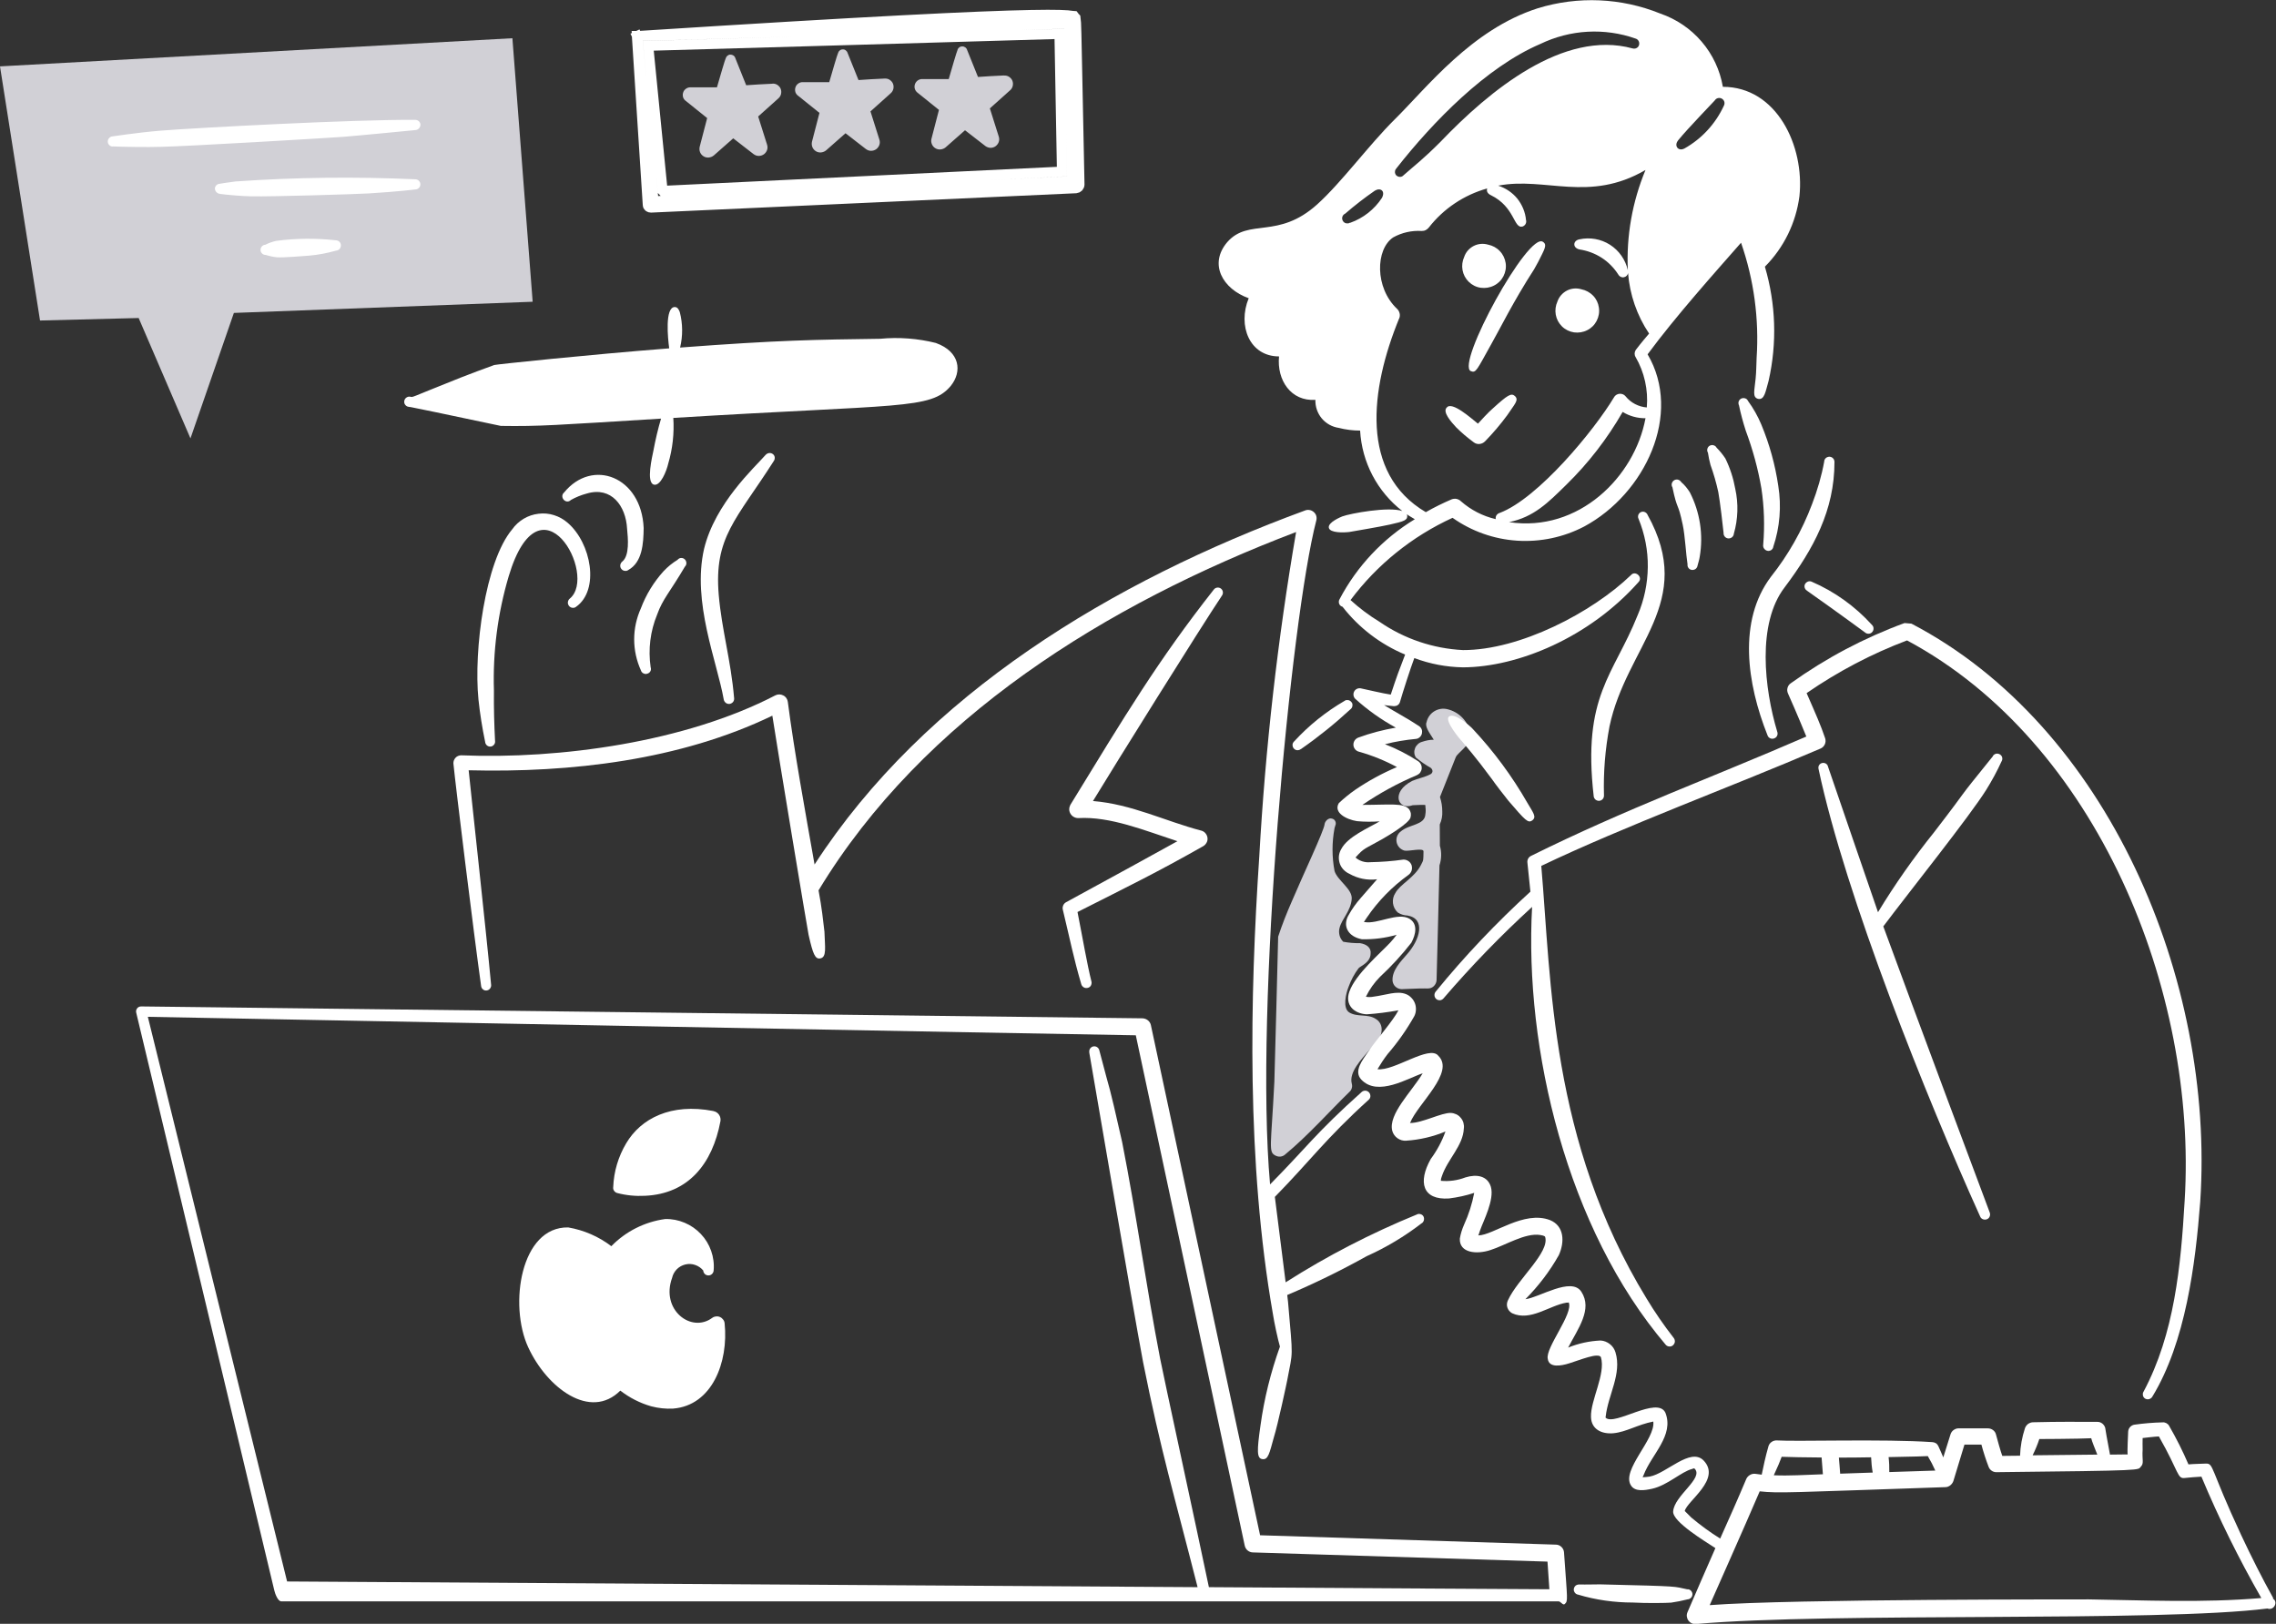 <?xml version="1.0" encoding="UTF-8"?> <svg xmlns="http://www.w3.org/2000/svg" id="Layer_2" data-name="Layer 2" viewBox="0 0 228 162.68"><rect x="0" y="0" width="228" height="162.68" fill="#333333" stroke="none"/><defs><style> .cls-1 { fill: #fff; } .cls-2 { fill: #d1d0d6; } .cls-3 { fill: none; stroke: #fff; } </style></defs><g id="Layer_1-2" data-name="Layer 1"><path class="cls-2" d="M137.77,102.05c-.8-.49-1.81-.13-2.61-.62-.68-.43-.34-1.89-.06-2.58,.24-.66,.57-1.28,.99-1.84,.16-.21,1.17-.56,1.21-1.43,.09-.64-.41-.99-1.06-1.09-.56,.01-1.13-.04-1.68-.14-.18-.18-.31-.4-.37-.64s-.07-.5,0-.74c.21-.89,1.14-1.71,1.22-2.92,.07-.99-1.42-1.83-1.72-2.78-.27-1.42-.27-2.88,0-4.31l.09-.3c.03-.06,.04-.13,.03-.2,0-.07-.02-.13-.05-.19-.03-.06-.07-.11-.12-.16-.05-.04-.11-.07-.18-.09-.4-.15-.75,.3-.77,.56-.05,.63-2.21,5.19-3.28,7.72-.51,1.16-.98,2.35-1.37,3.54,0,.03-.35,13.97-.38,14.52-.33,6.64-.64,7.06,.15,7.43,.15,.07,.31,.1,.48,.08,.16-.02,.32-.09,.44-.2,2.28-1.88,4.4-4.28,6.43-6.26,.12-.1,.21-.23,.25-.38,.05-.15,.05-.3,.01-.45-.32-1.16,.98-2.46,1.74-3.37,.4-.45,1.17-1.01,1.24-1.93,.03-.24-.01-.49-.12-.71-.11-.22-.29-.4-.5-.51Z"></path><path class="cls-2" d="M143.34,76.95c.05,.03,.09,.08,.12,.14,.03,.06,.04,.12,.04,.18,0,.06-.02,.12-.06,.17-.03,.05-.08,.1-.13,.12-.54,.3-1.34,.45-1.83,.67-2.19,1.1-1.46,3,.04,2.44,1.46-.06,1.27-.07,1.27,.15,.04,.25,.04,.5,0,.75-.06,1.13-1.65,.99-2.49,1.75-.16,.12-.28,.29-.35,.48-.07,.19-.08,.4-.04,.59,.04,.2,.14,.38,.28,.53,.14,.14,.32,.25,.51,.3,.42,.09,1.9-.31,1.9,.07-.02,.93,.02,.84-.25,1.36-.66,1.3-2.1,1.93-2.57,2.82-.2,.3-.28,.66-.24,1.01,.04,.35,.21,.68,.47,.93,.29,.19,.63,.3,.98,.31,1.86,.32,1.26,2.41-.02,3.86-.64,.74-1.55,1.64-1.47,2.7,.03,.22,.13,.43,.3,.58,.17,.15,.38,.23,.6,.24,.16,0,1.44-.06,1.83-.07,.74-.03,1.04,.1,1.39-.22,.17-.16,.28-.38,.29-.62,.07-3.06,.21-7.65,.29-11.49,.21-.64,.23-1.33,.04-1.97,0-.78-.01-1.49-.01-2.13,.19-.42,.28-.88,.25-1.33,0-.48-.08-.96-.23-1.42,2.13-5.39,1.48-3.74,1.7-4.18,.57-.65,1.53-1.23,1.33-2.36-.14-.55-.43-1.05-.83-1.45-.4-.4-.91-.68-1.46-.81-.45-.11-.92-.03-1.31,.21-.39,.24-.67,.63-.77,1.08-.21,.46,.31,1.1,.72,1.77-.4,0-.79,.08-1.17,.21-.16,.04-.3,.12-.42,.23-.12,.11-.22,.24-.28,.39-.06,.15-.09,.31-.08,.48,.01,.16,.06,.32,.14,.46,.48,.4,.99,.76,1.53,1.06Z"></path><path class="cls-2" d="M53.36,30.23l-2.03-26.4L0,6.65l4.01,25.46,9.88-.25,5.19,12.06,4.35-12.57,29.93-1.12Z"></path><path class="cls-1" d="M181.03,59.19c.83,.58,3.29,2.33,5.81,4.18,.1,.09,.24,.13,.37,.12,.14-.01,.26-.07,.35-.18,.09-.1,.13-.24,.12-.37,0-.13-.07-.26-.17-.35-1.68-1.85-3.74-3.33-6.04-4.32-.12-.05-.25-.05-.37,0-.12,.05-.22,.14-.28,.25s-.07,.25-.03,.37c.04,.12,.12,.23,.24,.29Z"></path><path class="cls-2" d="M77.36,8.39c-.58,.02-2.14,.11-2.61,.15l-1.09-2.72c-.03-.11-.1-.2-.19-.26-.09-.06-.2-.09-.31-.09-.11,0-.22,.05-.3,.12-.08,.07-.14,.17-.17,.28-.03,0-.6,1.93-.87,2.88h-2.69c-.16,0-.31,.06-.44,.16-.13,.1-.22,.23-.26,.38-.05,.15-.04,.31,0,.46,.05,.15,.15,.28,.28,.37l2.13,1.71-.75,2.88c-.04,.18-.03,.37,.04,.54,.07,.17,.19,.31,.35,.41,.16,.1,.34,.14,.53,.12,.18-.02,.36-.09,.5-.21l1.94-1.71,2.04,1.58c.15,.11,.32,.18,.51,.18,.18,0,.36-.05,.52-.16,.15-.11,.26-.26,.32-.43,.06-.17,.06-.36,0-.54l-.89-2.82,2.02-1.81c.13-.11,.23-.27,.27-.44,.04-.17,.03-.35-.03-.51-.06-.16-.18-.3-.33-.4-.15-.1-.32-.14-.49-.13Z"></path><path class="cls-2" d="M88.61,7.87c-.58,.02-2.15,.11-2.61,.15l-1.09-2.71c-.03-.11-.1-.2-.19-.27-.09-.07-.2-.1-.31-.09-.11,0-.22,.04-.3,.12-.09,.07-.14,.17-.17,.28-.03,0-.6,1.93-.87,2.88h-2.69c-.16,0-.31,.06-.44,.16-.13,.1-.22,.23-.26,.38-.05,.15-.04,.31,0,.46,.05,.15,.15,.28,.28,.37l2.13,1.71-.75,2.89c-.04,.18-.03,.37,.04,.54,.07,.17,.19,.31,.35,.41,.16,.1,.34,.14,.53,.12,.18-.02,.36-.09,.5-.21l1.94-1.71,2.04,1.58c.15,.11,.32,.18,.51,.18,.18,0,.36-.05,.52-.16,.15-.11,.26-.26,.32-.43,.06-.17,.06-.36,0-.54l-.89-2.82,2.02-1.81c.13-.11,.23-.27,.27-.44,.04-.17,.03-.35-.03-.51-.06-.16-.18-.3-.33-.4s-.32-.14-.5-.13Z"></path><path class="cls-2" d="M100.58,7.56c-.58,.02-2.14,.11-2.61,.15l-1.09-2.71c-.03-.11-.1-.2-.19-.26-.09-.06-.2-.1-.31-.09-.11,0-.22,.04-.3,.11-.09,.07-.15,.17-.17,.28-.03,0-.6,1.93-.87,2.88h-2.68c-.16,0-.31,.06-.44,.15-.13,.1-.22,.23-.27,.38-.05,.15-.05,.32,0,.47,.05,.15,.15,.28,.28,.38l2.13,1.71-.75,2.89c-.05,.18-.03,.37,.04,.54,.07,.17,.19,.32,.35,.41,.16,.1,.34,.14,.53,.12,.18-.02,.36-.09,.5-.21l1.94-1.71,2.04,1.58c.15,.11,.32,.17,.51,.18,.18,0,.36-.05,.51-.16,.15-.11,.26-.26,.32-.43,.06-.17,.06-.36,0-.54l-.89-2.82,2.02-1.81c.14-.11,.23-.27,.27-.44,.04-.17,.03-.35-.03-.51-.06-.16-.18-.3-.33-.4-.15-.1-.32-.14-.5-.13Z"></path><path class="cls-1" d="M148.05,42.45c.24-.27,1.08-1.18,1.46-1.5,1.54-1.4,1.88-1.6,2.25-1.27,.43,.41-.04,.81-.78,1.93-.68,.92-1.42,1.79-2.22,2.61-.15,.15-.34,.24-.55,.26s-.42-.04-.58-.17c-.63-.46-1.22-.96-1.77-1.51-.48-.52-1.39-1.54-.93-1.97,.52-.66,2.45,1.08,3.13,1.62Z"></path><path class="cls-1" d="M147.34,37.18c.53,.21,.58-.07,2.14-2.87,.67-1.16,2.11-4.1,4.2-7.33,.15-.26,.28-.52,.43-.78,.58-1.17,.92-1.67,.47-1.96-1.44-1.14-8.77,12.27-7.24,12.94Z"></path><path class="cls-1" d="M158.41,28.98c.45,.09,.86,.31,1.18,.64,.32,.33,.52,.75,.58,1.2,.07,.45-.01,.91-.22,1.32-.21,.41-.54,.74-.95,.94-.41,.21-.87,.28-1.32,.22-.45-.07-.87-.27-1.2-.59-.33-.32-.55-.73-.63-1.18-.08-.45-.02-.91,.17-1.33,.16-.47,.51-.86,.95-1.09,.45-.23,.96-.27,1.44-.13Z"></path><path class="cls-1" d="M149.07,24.51c.45,.09,.86,.31,1.17,.64,.32,.33,.52,.75,.59,1.2,.07,.45-.01,.91-.22,1.32-.21,.41-.54,.74-.95,.94-.41,.21-.87,.28-1.32,.22s-.87-.27-1.2-.59c-.33-.32-.55-.73-.63-1.18-.08-.45-.02-.91,.17-1.33,.16-.47,.5-.86,.95-1.09,.45-.23,.96-.27,1.44-.13Z"></path><path class="cls-1" d="M164.14,51.97c.63,1.54,.95,3.18,.93,4.84-.02,1.66-.36,3.3-1.02,4.83-2.41,6.03-5.55,8.05-4.4,18.13,.01,.13,.08,.25,.18,.34,.1,.08,.23,.13,.37,.12,.13-.01,.26-.07,.35-.17,.09-.1,.13-.23,.13-.36-.07-2.32,.12-4.63,.55-6.91,1.7-8.12,8.72-12.4,3.81-21.22-.02-.06-.06-.12-.11-.16-.05-.05-.1-.08-.16-.11-.06-.02-.13-.04-.19-.04-.07,0-.13,.02-.19,.04-.06,.03-.12,.06-.16,.11-.05,.05-.08,.11-.11,.17-.02,.06-.03,.13-.03,.2,0,.07,.02,.13,.05,.19Z"></path><path class="cls-1" d="M167.53,48.79c.52,2.49,.54,1.4,1.04,3.79,.23,1.07,.33,3.03,.48,3.95-.01,.07,0,.13,.01,.2,.02,.06,.05,.13,.09,.18,.04,.05,.09,.1,.15,.13,.06,.03,.12,.05,.19,.06,.07,0,.14,0,.2-.02,.07-.02,.13-.05,.18-.09,.05-.04,.1-.1,.13-.16,.03-.06,.05-.13,.06-.19,.07-.29,.17-.56,.21-.85,.38-2.21,.03-4.48-.99-6.47-.24-.38-.52-.73-.86-1.02-.07-.12-.18-.2-.31-.24-.13-.04-.27-.02-.39,.05-.12,.07-.2,.18-.24,.31-.04,.13-.02,.27,.05,.39Z"></path><path class="cls-1" d="M171.09,45.33c.06,.42,.15,.84,.26,1.25,.32,.89,.58,1.79,.78,2.71,.16,.83,.49,3.64,.53,4.09-.01,.14,.03,.27,.12,.38,.09,.11,.22,.17,.35,.18,.14,.01,.27-.03,.38-.12,.11-.09,.17-.22,.18-.35,.42-1.46,.47-3.01,.14-4.5-.19-1.06-.52-2.08-.99-3.04-.26-.39-.55-.75-.88-1.08-.06-.12-.17-.2-.3-.24-.13-.04-.26-.02-.38,.04-.12,.06-.2,.17-.24,.3-.04,.13-.02,.27,.04,.38Z"></path><path class="cls-1" d="M174.2,40.59c.18,.86,.41,1.71,.68,2.55,.7,1.88,1.23,3.81,1.57,5.79,.28,1.87,.34,3.77,.18,5.65-.02,.13,.01,.27,.09,.38,.08,.11,.19,.19,.33,.22,.06,.02,.13,.02,.2,0,.07-.01,.13-.04,.18-.07,.06-.04,.1-.09,.14-.14,.04-.06,.06-.12,.07-.19,.66-1.96,.83-4.06,.5-6.11-.31-2.11-.88-4.17-1.7-6.14-.35-.84-.8-1.63-1.33-2.36-.03-.06-.07-.12-.11-.16-.05-.05-.11-.08-.17-.1-.06-.02-.13-.03-.19-.03-.07,0-.13,.02-.19,.04-.06,.03-.12,.07-.16,.11-.05,.05-.08,.11-.11,.17-.02,.06-.03,.13-.03,.19,0,.07,.02,.13,.04,.19Z"></path><path class="cls-1" d="M182.75,46.2c-.27,1.48-.69,2.92-1.23,4.32-.99,2.63-2.38,5.08-4.12,7.27-3.32,4.42-2.4,10.7-.34,15.87,.02,.07,.06,.13,.1,.18,.04,.05,.1,.09,.16,.12s.13,.05,.2,.05c.07,0,.14,0,.2-.03,.07-.02,.12-.06,.18-.1,.05-.05,.09-.1,.12-.16,.03-.06,.05-.13,.05-.2,0-.07,0-.14-.03-.2-1.3-4.32-2.05-10.85,.74-14.48,2.9-3.86,4.99-7.72,4.99-12.55,0-.13-.04-.26-.13-.36-.09-.1-.21-.16-.34-.17-.13-.01-.26,.03-.37,.11-.1,.08-.17,.2-.19,.33Z"></path><path class="cls-1" d="M227.73,160.12c-1.13-2.03-2.19-4.14-3.2-6.29-3.18-6.8-2.74-7.23-3.58-7.2-.38,.02-1.17,.03-1.72,.08-.57-1.33-1.22-2.62-1.94-3.87-.06-.11-.16-.2-.27-.26-.11-.06-.24-.09-.36-.08-.95,.02-1.9,.1-2.83,.23-.17,.02-.33,.11-.45,.24-.12,.13-.18,.29-.19,.47-.01,.28-.1,2-.05,2.27l-1.77,.02c-.04-.3-.32-1.62-.48-2.68-.05-.18-.16-.33-.3-.44-.15-.11-.32-.17-.5-.16-2.2,0-3.66-.03-6.43,.04-.18,0-.35,.07-.5,.17-.14,.11-.25,.26-.31,.43-.29,.89-.46,1.81-.49,2.75l-1.78,.02c-.13-.34-.53-1.73-.63-2.14-.04-.18-.15-.34-.3-.45-.15-.11-.33-.17-.52-.17h-2.95c-.17,0-.34,.07-.48,.17-.14,.1-.24,.24-.3,.41l-.73,2.33c-.16-.39-.34-.78-.51-1.16-.06-.11-.14-.21-.25-.27s-.23-.1-.35-.1c-4.83-.33-13.7-.04-15.54-.17-.19-.01-.37,.03-.53,.14-.16,.1-.27,.25-.33,.43-.31,1.07-.51,2.05-.68,2.86-.2-.02-.4-.05-.6-.08-.19-.03-.39,0-.56,.1-.17,.09-.31,.24-.39,.42-.84,2-1.72,3.98-2.61,5.96-1.02-.63-1.98-1.34-2.9-2.11-.12-.11-.52-.54-.65-.65,.24-1.02,3.7-3.19,1.88-5.07-1.32-1.32-3.7,1.3-5.38,1.62-.24,.04-.48,.06-.72,.07,.03-.07,.07-.15,.1-.22,.8-2.09,3.08-3.96,2.18-6.25-.81-1.69-5.08,1.36-5.98,.51-.03-.03,0-.08,0-.12,.24-2.18,1.64-4.28,.98-6.44-.1-.33-.29-.61-.56-.82-.27-.21-.59-.34-.93-.36-1.12,.05-2.22,.29-3.25,.71,.99-1.91,2.47-3.84,1.32-5.6-1-1.53-4.24,.6-5.6,.75,1.31-1.32,2.44-2.8,3.35-4.42,.59-1.31,.55-2.91-.88-3.5-2.63-1.01-5.71,1.53-7.19,1.53,.1-.22,.15-.48,.19-.54,.31-.89,1.44-3.04,1.07-4.32-.33-1.11-1.42-1.3-2.55-.95-.78,.3-1.62,.42-2.46,.34,0-.17,.04-.33,.11-.49,.57-1.68,2.12-3.03,2.19-4.75,.03-.19,.01-.38-.04-.57-.05-.18-.14-.35-.27-.5-.12-.15-.27-.27-.44-.35-.17-.08-.36-.13-.55-.14-.96-.03-2.84,1.01-4.09,1.01,.77-1.94,4.54-5.08,2.83-6.74-.88-1.12-4.44,1.57-6.09,1.35,.31-.52,.64-1.03,1.01-1.51,1.02-1.18,1.92-2.46,2.68-3.81,.1-.2,.15-.41,.16-.63,.01-.22-.02-.44-.1-.65-.08-.21-.19-.39-.35-.55-.15-.16-.33-.29-.54-.37-.9-.37-2.04,.1-3.24,.25-.26,.05-.52,.06-.78,.01,.36-.74,.84-1.42,1.42-2,1.13-1.05,2.18-2.19,3.13-3.41,.47-.86,.65-1.89-.18-2.4-1.15-.69-3.21,.56-4.49,.33-.02,0-.05,0-.08-.01l.28-.42c1.13-1.67,2.55-3.12,4.19-4.3,.15-.11,.25-.26,.31-.43,.05-.17,.05-.36,0-.53-.06-.17-.17-.32-.32-.42-.15-.1-.33-.16-.51-.15-1.1,.16-2.2,.24-3.31,.26-.26,.03-.53,0-.79-.08-.25-.08-.49-.21-.69-.39,.9-1.01,.89-.82,2.73-1.87,.52-.3,2.63-1.55,2.78-2.14,.04-.14,.05-.28,.03-.43-.03-.14-.09-.28-.17-.39-.54-.67-1.92-.44-4.68-.44,1.71-1.17,3.54-2.17,5.46-2.98,.13-.06,.25-.15,.33-.26,.08-.12,.14-.26,.15-.4,.01-.14-.01-.29-.08-.42-.06-.13-.16-.24-.28-.32-1.05-.68-2.16-1.25-3.32-1.7,1.02-.26,2.05-.43,3.1-.53,.14-.01,.27-.07,.38-.17,.11-.09,.18-.22,.22-.36,.03-.14,.03-.28-.02-.42-.05-.13-.14-.25-.26-.33-1.14-.76-2.35-1.39-3.51-2.11,.34,.04,.66,.09,.99,.11,.13,0,.26-.03,.37-.1,.11-.07,.19-.18,.23-.31,.27-.95,1.06-3.4,1.44-4.41,1.56,.59,3.21,.9,4.87,.93,5.5-.02,12.65-2.98,17.58-8.53,.5-.5-.32-1.21-.74-.72-3.88,3.75-11.15,7.54-16.84,7.52-2.99-.15-5.89-1.13-8.35-2.83-1.04-.63-2.01-1.36-2.91-2.18,2.66-3.56,6.18-6.39,10.22-8.24,1.91,1.35,4.15,2.14,6.47,2.29,2.33,.15,4.65-.34,6.72-1.42,6.12-3.3,9.86-11.28,6.35-17.25,2.81-3.81,6.74-8.19,9.36-11.18,1.29,3.7,1.82,7.63,1.56,11.54-.03,.71-.03,1.39-.1,2.08-.12,1.25-.34,1.85,.24,2.02,.66,.14,.75-.74,1.06-1.8,.86-3.78,.73-7.72-.37-11.44,1.9-1.91,3.11-4.39,3.46-7.06,.53-5.05-2.29-10.96-7.67-10.96-.29-1.67-1.02-3.24-2.13-4.53-1.1-1.29-2.54-2.26-4.14-2.81-3.91-1.58-8.24-1.77-12.27-.53-6.66,2.13-11.13,7.98-14.36,11.16-2.56,2.54-5.32,6.31-7.73,8.48-3.94,3.56-6.85,1.35-9,3.77-1.91,2.21-.48,4.71,2.13,5.64-1.13,2.75,.08,5.83,3.04,5.83-.24,2.38,1.2,4.52,3.64,4.35-.02,.67,.2,1.33,.63,1.85,.43,.52,1.04,.86,1.71,.96,.7,.18,1.42,.27,2.14,.27,.09,1.57,.51,3.1,1.24,4.49,.73,1.39,1.75,2.61,2.99,3.57-1.37-.47-5.21,.24-6.02,.54-.12,.05-1.48,.6-1.34,1.15,.13,.51,1.46,.48,2.04,.41,.12-.02,3.29-.56,4.05-.74,1.49-.33,1.79-.46,1.76-.89-.01-.23-.29-.24,.76,.35-3.19,1.94-5.8,4.71-7.54,8.02-.04,.07-.07,.14-.07,.22,0,.08,0,.16,.03,.23,.03,.07,.07,.14,.13,.19,.06,.05,.13,.09,.21,.11,1.64,2.11,3.8,3.76,6.27,4.79-.61,1.58-.83,2.16-1.44,4.01-.81-.12-2.21-.46-3.02-.63-.13-.02-.26,0-.38,.06-.12,.06-.21,.15-.27,.27-.06,.12-.08,.25-.06,.38,.02,.13,.08,.25,.17,.34,1.24,1.12,2.6,2.09,4.07,2.89-1.28,.22-2.55,.55-3.77,1-.15,.06-.27,.16-.36,.29-.08,.13-.13,.29-.12,.44,0,.16,.07,.31,.16,.43,.1,.12,.23,.21,.39,.25,1.32,.37,2.6,.89,3.81,1.54-1.47,.62-2.88,1.39-4.2,2.29-.57,.4-1.11,.84-1.62,1.32-.57,.95,.74,1.64,1.82,1.81,.76,.07,1.51,.07,2.27,.02-1.18,.69-3.2,1.54-3.84,2.76-.13,.21-.21,.45-.24,.69-.03,.25,0,.5,.07,.73,.07,.24,.2,.45,.37,.64,.17,.18,.37,.33,.6,.43,.84,.48,1.82,.68,2.79,.55-.16,.16,.32-.37-1.64,1.87-.46,.52-.87,1.09-1.21,1.7-.65,1.08-.1,2.17,1.31,2.44,1.18,.03,2.36-.12,3.49-.45-.2,.28-.42,.54-.65,.79-.92,1-3.48,3.16-4.09,4.92-.46,1.32,.46,2.19,1.74,2.26,1.07-.07,2.12-.21,3.18-.4-.49,.99-2.28,3.03-3,4.1-.59,.88-1.51,1.98-.73,2.83,1.65,1.78,4.75-.17,6.16-.62-1.11,1.85-3.47,4.1-3.05,5.76,.08,.3,.27,.57,.53,.75,.26,.18,.57,.27,.88,.24,1.35-.09,2.68-.4,3.92-.92-.35,.98-.85,1.91-1.47,2.75-1.31,2.32-.83,4.14,1.83,3.96,.86-.11,1.7-.29,2.52-.56-.21,1.1-.55,2.16-1.01,3.17-.2,.45-.35,.93-.43,1.41-.07,1.44,1.68,1.61,3.06,1.15,1.49-.47,3.49-1.75,5-1.51,.12,.02,.45,.07,.49,.2,.45,1.55-2.75,4.21-3.72,6.32-.12,.23-.15,.5-.07,.74,.08,.25,.25,.45,.48,.58,1.83,.84,3.71-.77,5.43-1.06,.08,0,.16,0,.24-.02,.49,1.11-2.37,4.56-2.1,5.65,.12,.91,1.3,.72,2.17,.44,1.05-.32,2.86-1.09,3.15-.62,.51,1.69-1.06,4.34-.99,6.01,.03,1.2,1.04,1.73,2.25,1.62,1.31-.13,2.4-.86,3.99-1.17,.24,1.76-3.25,4.88-2.23,6.41,.41,.65,1.39,.48,2.12,.32,1.55-.35,2.92-1.71,4-1.98,.09-.03,.2-.1,.25-.03,.95,.95-2.06,2.71-2.15,4.29-.07,1.04,3.25,3.02,4.23,3.67-.55,1.24-2.41,5.51-2.79,6.41-.06,.14-.09,.29-.07,.44,.02,.15,.07,.29,.16,.41,.09,.12,.21,.22,.35,.28,.14,.06,.29,.08,.44,.06,13.57-1.2,46.28-.16,57.21-1.55,.66,.25,1.12-.69,.53-1ZM168.09,14.08c.95-1.18,3.59-3.89,3.69-4.02,.07-.11,.18-.2,.31-.23s.27-.02,.39,.05c.12,.07,.21,.17,.25,.3,.04,.13,.03,.27-.03,.39-.83,1.81-2.21,3.32-3.95,4.3-.63,.34-1.07-.27-.66-.78h0Zm-16.92,38.23c2.49-.51,3.91-1.95,5.74-3.75,2.21-2.16,4.1-4.61,5.64-7.29,.69,.42,1.48,.64,2.29,.63-1.09,5.89-6.71,11.46-13.66,10.41h0Zm-11.28-35.45c3.67-4.67,8.99-10.14,14.42-12.46,1.48-.71,3.08-1.13,4.72-1.22,1.64-.09,3.28,.14,4.83,.69,.07,.02,.12,.05,.18,.1,.05,.04,.09,.1,.12,.16,.03,.06,.05,.13,.05,.19,0,.07,0,.14-.02,.2-.02,.06-.05,.12-.1,.18-.04,.05-.1,.09-.16,.12-.06,.03-.13,.05-.19,.05s-.14,0-.2-.02c-6.92-1.89-14.32,4.21-19.26,9.38-1.78,1.78-2.54,2.32-3.68,3.33-.04,.05-.1,.09-.16,.12-.06,.03-.13,.04-.2,.04-.07,0-.13-.01-.2-.04-.06-.03-.12-.06-.17-.11-.05-.05-.08-.11-.1-.17-.02-.06-.04-.13-.03-.19,0-.07,.02-.13,.04-.19,.03-.06,.07-.12,.12-.16h0Zm-4.65,5.45c-.06,.04-.13,.06-.2,.07-.07,0-.14,0-.21-.01-.07-.02-.13-.05-.19-.1-.05-.04-.1-.1-.13-.16-.03-.06-.05-.13-.06-.2,0-.07,0-.14,.03-.21,.02-.07,.06-.13,.11-.18,.05-.05,.1-.09,.17-.12,.95-.82,1.94-1.59,2.97-2.3,.55-.33,1.07,.02,.71,.72-.76,1.16-1.88,2.04-3.18,2.5h0Zm4.92,9.61c.07-.16,.09-.34,.05-.52-.04-.17-.12-.33-.25-.45-2.26-2.12-2.17-5.99-.39-7.17,.87-.48,1.85-.7,2.84-.64,.14,0,.28-.02,.4-.08,.12-.06,.23-.15,.32-.26,1.48-1.9,3.53-3.27,5.85-3.92-.08,.23,0,.5,.36,.67,2.46,1.2,2.27,3.42,3.2,3.14,.12-.05,.23-.14,.29-.26,.06-.12,.08-.26,.04-.38-.07-.79-.38-1.53-.87-2.15-.5-.61-1.17-1.06-1.92-1.3,4.74-.91,9.1,1.73,14.76-1.57-1.32,3.18-1.93,6.61-1.77,10.04-.24-1.05-.88-1.97-1.79-2.55-.91-.58-2.01-.77-3.07-.54-.65,.13-.69,.85,.01,1.01,.79,.12,1.55,.4,2.22,.83,.67,.43,1.24,1.01,1.67,1.68,.05,.1,.13,.18,.23,.23,.1,.05,.21,.07,.32,.05,.11-.02,.21-.07,.29-.15,.08-.08,.13-.18,.14-.29,.17,2.17,.89,4.27,2.11,6.08-.14,.15-.86,1.01-1.33,1.63-.07,.1-.11,.22-.12,.35,0,.13,.02,.25,.09,.36,.89,1.53,1.28,3.3,1.13,5.06-.41-.03-.82-.15-1.18-.34-.37-.19-.69-.46-.95-.78-.07-.09-.17-.16-.27-.2-.11-.04-.22-.06-.34-.05-.11,.01-.22,.05-.32,.11-.1,.06-.18,.15-.23,.25-1.98,3.3-7.59,10.12-11.45,11.58-.13,.03-.24,.12-.32,.23-.07,.11-.1,.25-.07,.39-1.3-.3-2.5-.92-3.5-1.8-.12-.12-.27-.19-.44-.23-.16-.03-.33-.01-.49,.05-.88,.38-1.74,.8-2.58,1.28-6.63-3.9-5.58-12.31-2.67-19.41h-.01Zm64.12,112.25c1.3-.01,2.57-.01,3.88-.04,.44-.01,.88-.03,1.33-.04,.06,.29,.42,1.16,.61,1.64l-6.48,.07c.26-.53,.49-1.07,.67-1.63h-.01Zm-11.16,1.71c.28,.47,.53,.95,.75,1.45l-4.61,.15c.01-.5-.01-1-.07-1.5,3.59-.06,2.75-.07,3.94-.1h0Zm-5.68,.12c.02,.51,.07,1.03,.16,1.53l-3.26,.11c-.03-.36-.09-1.28-.13-1.61,1.07,0,2.18-.01,3.24-.03h0Zm-8.97-.05c.87,.03,2.33,.06,4.01,.07,.02,.33,.1,1.28,.13,1.68-1.83,.06-3.35,.17-4.92,.1,.46-1.01,.58-1.28,.79-1.85h0Zm30.53,14.29c-.14,0-29.48-.06-37.73,.57,.19-.45,3.57-8.02,5.01-11.4,1.94,.21,2.87,.11,18.6-.42,.18,0,.35-.07,.49-.18,.14-.11,.25-.26,.31-.43l1.11-3.65h1.7c.2,.75,.44,1.49,.72,2.22,.06,.16,.16,.29,.3,.39,.14,.1,.3,.15,.47,.15,15.17-.16,14.14-.2,14.48-.55,.34-.35,.11-.65,.18-1.71,0-.39-.02-.77,0-1.16,.32-.03,1.13-.14,1.63-.16,2.07,3.64,1.82,4.27,2.62,4.16,.8-.09,.7-.06,1.64-.13,1.74,4.17,3.75,8.23,6,12.16-5.95,.5-11.64,.22-17.54,.13h0Z"></path><path class="cls-1" d="M49.59,74.19c-.08-1.6-.13-3.23-.11-5.01-.12-3.87,.38-7.74,1.48-11.45,3.17-10.58,8.97-.1,6.12,2.24-.1,.08-.17,.2-.19,.34s.02,.27,.1,.38,.2,.18,.33,.2c.13,.02,.27,0,.38-.09,2.4-1.69,1.53-6.39-.83-8.42-.4-.35-.86-.61-1.37-.77-.5-.16-1.04-.21-1.56-.14-.52,.06-1.03,.23-1.48,.5-.45,.27-.85,.63-1.15,1.06-2.72,3.23-3.87,12.14-3.38,17.05,.15,1.43,.38,2.85,.67,4.25,0,.07,.03,.14,.06,.2,.03,.06,.08,.11,.13,.16,.05,.04,.12,.07,.18,.09,.07,.02,.14,.02,.2,.01,.07,0,.13-.03,.19-.07,.06-.04,.11-.08,.15-.14s.07-.12,.08-.19c.01-.07,.01-.14,0-.21Z"></path><path class="cls-1" d="M57.17,50.1c.51-.29,1.06-.51,1.63-.66,2.45-.72,3.9,1.24,4.02,3.54,.09,.95,.26,2.66-.47,3.27-.11,.08-.18,.2-.21,.34-.02,.14,0,.27,.09,.39,.04,.06,.09,.1,.15,.14,.06,.04,.12,.06,.19,.07,.07,.01,.14,0,.2,0,.07-.02,.13-.05,.18-.09,1.4-.78,1.51-2.65,1.53-4.2-.22-5.17-5.15-7.02-7.97-3.56-.5,.43,.15,1.22,.66,.77Z"></path><path class="cls-1" d="M67.9,56.07c-.53,.32-1.02,.72-1.44,1.17-.98,1.09-1.75,2.35-2.26,3.71-.44,.98-.67,2.03-.67,3.1s.23,2.13,.67,3.1c.02,.07,.05,.13,.09,.18,.04,.05,.1,.1,.16,.13,.06,.03,.13,.05,.2,.06,.07,0,.14,0,.2-.03,.07-.02,.13-.05,.18-.09,.05-.04,.1-.1,.13-.16,.03-.06,.05-.13,.05-.19,0-.07,0-.13-.03-.2-.26-1.79-.04-3.61,.65-5.28,.57-1.59,1.25-2.2,2.78-4.8,.05-.05,.09-.1,.11-.16,.03-.06,.04-.13,.04-.19,0-.07-.01-.13-.04-.2-.02-.06-.06-.12-.11-.17-.05-.05-.1-.09-.16-.11-.06-.03-.13-.04-.2-.04-.07,0-.13,.01-.19,.04-.06,.03-.12,.07-.16,.11Z"></path><path class="cls-1" d="M76.69,45.58c-1.1,1.26-5.05,4.83-6.16,9.41-1.22,5.33,1.3,11.28,1.97,15.08,.02,.14,.1,.26,.21,.35,.11,.08,.25,.12,.39,.1,.13-.02,.26-.1,.34-.2,.08-.11,.12-.25,.1-.38-.33-3.86-1.23-6.78-1.54-10.34-.49-5.79,1.75-7.52,5.5-13.39,.08-.11,.12-.24,.11-.38-.01-.13-.08-.26-.19-.34-.11-.08-.25-.12-.38-.1-.14,.02-.26,.09-.35,.19Z"></path><path class="cls-1" d="M93.79,34.37c-1.83-.46-3.73-.61-5.61-.43-6.5,.09-10.1,.13-20.05,.88,.28-1.17,.27-2.39-.03-3.55-.1-.27-.23-.51-.51-.51-1,.02-.69,3.15-.55,4.14-8.29,.65-17.37,1.61-17.53,1.67-1.14,.4-2.23,.83-3.36,1.26-5.41,2.15-4.69,1.97-5.08,1.91-.13-.02-.26,.02-.37,.1-.11,.08-.18,.2-.2,.33-.02,.13,0,.26,.08,.37,.08,.11,.19,.19,.32,.21,.99,.22-3.1-.7,9.27,1.92,3.86,.06,5.48-.08,16.05-.73-.31,1.05-.56,2.12-.76,3.19-.12,.62-.75,3.18,.03,3.42,.67,.2,1.29-1.38,1.45-2.1,.44-1.48,.61-3.04,.51-4.58,22.83-1.4,25.77-.83,27.78-3.19,1.19-1.46,.93-3.45-1.46-4.31Z"></path><path class="cls-1" d="M71.47,111.31c-4.27-.83-7.28,.76-8.74,3.23-.79,1.33-1.24,2.83-1.3,4.38-.02,.13,0,.26,.08,.37,.07,.11,.18,.19,.31,.23,.91,.24,1.85,.33,2.79,.28,4.34-.19,6.76-3.2,7.56-7.47,.04-.22-.01-.46-.14-.65-.13-.19-.33-.32-.55-.36Z"></path><path class="cls-1" d="M72.59,132.58c-.01-.14-.06-.27-.15-.38-.08-.11-.19-.2-.31-.25-.12-.06-.26-.08-.4-.06-.14,.01-.27,.06-.38,.14-2.1,1.56-5.19-.8-4.02-4.01,.07-.33,.24-.62,.47-.86,.24-.24,.53-.4,.86-.48,.33-.08,.67-.06,.98,.05,.32,.11,.6,.3,.81,.56,0,.13,.07,.26,.16,.35s.23,.14,.36,.14c.13,0,.26-.05,.36-.15,.1-.09,.15-.22,.16-.35,.06-.66-.03-1.33-.25-1.96-.22-.63-.57-1.21-1.03-1.69-.46-.49-1.01-.87-1.63-1.13-.62-.26-1.28-.39-1.95-.37-2.05,.28-3.95,1.24-5.39,2.72-1.27-.97-2.75-1.61-4.32-1.88-4.77-.09-5.96,7.77-4.01,12,1.88,4.08,6.22,7.35,9.23,4.35,.92,.71,1.97,1.25,3.09,1.57,.72,.19,1.46,.27,2.2,.23,3.9-.31,5.56-4.64,5.16-8.54Z"></path><path class="cls-1" d="M11.29,14.67c.85,.04,3.53,.09,4.87,.04,2.73-.06,16.29-.86,18.21-1,1.66-.13,7.26-.68,7.26-.68,.14-.01,.26-.08,.35-.18,.09-.1,.14-.23,.14-.37-.01-.14-.08-.27-.18-.35-.11-.09-.24-.13-.38-.12-5.87-.06-22.01,.8-25.48,1.08-2.43,.2-5,.61-4.86,.58-.12,.02-.23,.09-.31,.19-.08,.1-.12,.22-.11,.35,0,.12,.06,.24,.15,.33,.09,.09,.21,.14,.33,.14Z"></path><path class="cls-1" d="M22.05,19.43c.66,.09,2.29,.23,3.12,.24,2.15,.04,10.32-.21,11.73-.29,3-.18,4.79-.41,4.67-.4,.07,0,.14,0,.2-.03,.07-.02,.12-.06,.18-.11,.05-.05,.09-.11,.12-.17s.04-.13,.04-.2-.01-.14-.04-.2c-.03-.06-.07-.12-.12-.17-.05-.05-.11-.09-.18-.11s-.13-.03-.2-.03c-6-.27-12-.2-17.99,.22-.97,.12-1.56,.23-1.56,.23-.07,0-.13,.02-.19,.04-.06,.03-.12,.07-.16,.11-.05,.05-.08,.1-.11,.17-.02,.06-.04,.13-.03,.19,.01,.13,.07,.26,.17,.35,.1,.09,.22,.15,.36,.15Z"></path><path class="cls-1" d="M26.62,25.54c.37,.12,.76,.2,1.15,.24,.54,.04,2.66-.12,3.21-.17,.91-.08,1.8-.25,2.68-.5,.07,0,.13-.02,.2-.05,.06-.03,.12-.07,.16-.12,.04-.05,.08-.11,.1-.18,.02-.06,.03-.13,.03-.2,0-.07-.02-.13-.05-.2-.03-.06-.07-.12-.12-.16-.05-.04-.11-.08-.18-.1-.06-.02-.13-.03-.2-.03-1.97-.22-3.95-.2-5.92,.06-.38,.08-.75,.21-1.1,.39-.13,0-.26,.07-.35,.17-.09,.1-.14,.23-.13,.37,0,.13,.07,.26,.17,.35,.1,.09,.23,.14,.37,.13Z"></path><path class="cls-3" d="M63.82,3.61h0s0,0,0,0l-.21-.45,.21,.45s0,0,0,0m.02,0h-.02m.02,0h0c23.27-1.49,34.23-2.01,39.41-2.11,2.61-.05,3.71,0,4.19,.09,.08,.01,.13,.03,.16,.03,.03,.04,.06,.09,.11,.14,.02,.02,.03,.03,.04,.04,0,0,0,0,0,0,.03,.18,.06,.59,.08,1.61,.02,.82,.04,2.01,.08,3.75,.05,2.48,.12,6.08,.23,11.32,0,.1-.04,.19-.1,.26-.07,.07-.15,.11-.25,.12,0,0,0,0,0,0l-42.58,1.94h0c-.08,0-.16-.02-.22-.07-.06-.05-.1-.12-.1-.2l-1.09-16.9h0m.03-.02l-.03,.02m0-.02s0,0,0,0c0,0,0,0,0,0m0-.02v.02m43.31-.74v-.51s-.52,.02-.52,.02c-2.33,.09-39.53,1.16-42.22,1.22h-.54s.06,.55,.06,.55c.13,1.28,1.41,14.12,1.54,15.53l.04,.48,.48-.02c2.22-.11,37.82-1.83,40.95-1.97l.49-.02v-.49s-.27-14.78-.27-14.78Zm-40.73,16.24c-.24-2.49-1.19-11.96-1.44-14.52,5.07-.14,36.36-1.04,41.19-1.19l.25,13.79c-5.03,.24-35.39,1.7-39.99,1.93Z"></path><path class="cls-1" d="M169.04,159.23c-1.49-.3-.34-.3-8.75-.5-.68,0-1.39,.03-2.07,.01-.13,0-.26,.03-.37,.11-.1,.08-.17,.2-.19,.34-.02,.13,.02,.26,.1,.37,.08,.11,.2,.18,.33,.2,1.77,.53,3.62,.79,5.47,.79,1.35,.08,3.4,.05,3.85,.01,.56-.08,1.11-.19,1.65-.33,.13,0,.25-.07,.34-.16s.14-.22,.14-.35c0-.13-.05-.25-.14-.35-.09-.09-.21-.15-.34-.15Z"></path><path class="cls-1" d="M117.96,84.28c-3.3-1.08-6.74-2.5-9.93-2.32-.16,0-.31-.03-.45-.11-.14-.07-.25-.18-.34-.32-.08-.13-.13-.29-.13-.44,0-.16,.04-.31,.11-.45,5.5-8.98,8.76-14.44,14.37-21.57,.08-.11,.2-.18,.33-.2,.13-.02,.27,.01,.38,.09,.11,.08,.18,.2,.2,.33,.02,.13-.01,.27-.09,.38-2.23,3.34-10.8,17.08-12.92,20.58,3.89,.32,7.21,2.01,10.83,2.96,.17,.04,.32,.13,.43,.26s.19,.29,.21,.46c.02,.17,0,.34-.09,.49-.08,.15-.2,.28-.35,.36-4.63,2.63-7.58,4.06-12.58,6.59,.54,2.73,.95,5.19,1.4,6.98,.03,.13,0,.27-.06,.39-.07,.12-.18,.2-.32,.23-.13,.03-.27,.02-.39-.05-.12-.07-.21-.18-.25-.31-.77-2.62-1.12-4.44-1.85-7.47-.04-.15-.02-.3,.04-.44,.06-.14,.17-.25,.3-.32,3.02-1.64,10.45-5.71,11.13-6.1Z"></path><path class="cls-1" d="M142.6,121.88c-.06-.12-.17-.21-.3-.24-.13-.04-.27-.03-.38,.04-4.57,1.87-8.97,4.14-13.13,6.79-.36-2.92-1.08-8.51-1.08-8.56,3.56-3.63,5.06-5.8,9.41-9.74,.1-.09,.16-.22,.16-.35,0-.13-.04-.27-.13-.37s-.21-.17-.35-.18c-.13-.01-.27,.03-.37,.11-4.69,4.2-5.5,5.54-9.2,9.28-1.58-17.62,2.07-56.66,4.63-66.51,.04-.15,.04-.31,0-.46-.04-.15-.13-.28-.25-.39-.12-.1-.26-.18-.41-.2-.15-.03-.31-.02-.46,.04-19.28,7.08-38.07,18.37-49.14,35.47-.93-5.29-2.03-11.28-2.68-16.3-.02-.14-.07-.26-.15-.38-.08-.11-.18-.2-.31-.26-.12-.06-.26-.1-.39-.1-.14,0-.27,.03-.39,.09-9.02,4.69-21.6,6.42-31.5,6.01-.1,0-.2,.03-.3,.07-.09,.04-.18,.1-.25,.18-.07,.08-.12,.16-.16,.26-.04,.1-.05,.2-.05,.3,.22,2.25,2.05,17.13,2.78,22.33,.02,.13,.09,.24,.19,.32,.1,.08,.23,.12,.36,.1,.13-.01,.25-.08,.33-.18,.08-.1,.13-.23,.12-.36-.48-5.22-2.06-19.56-2.25-21.52,10.21,.26,21.19-1.01,30.42-5.47,.52,3.42,3.54,21.56,3.63,21.95,.44,1.96,.66,2.45,1.16,2.37,.69-.11,.47-1.15,.43-2.68-.33-2.97-.47-3.36-.59-4.14,10.46-17.28,28.81-28.66,47.84-35.9-1.85,10.76-3.08,21.61-3.69,32.51-.94,14.04-1.29,30.67,1.37,45.86,.12,.79,.48,2.49,.7,3.24-.92,2.56-1.58,5.21-1.95,7.91-.37,2.58-.36,3.27,.17,3.36,.61,.11,.73-.6,1.17-2.18,.4-1.26,1.31-5.54,1.33-5.67,.59-3.15,.6-1.99,.09-7.91l-.08-.68c2.72-1.15,5.38-2.45,7.96-3.89,1.94-.87,3.78-1.97,5.47-3.27,.12-.06,.21-.17,.25-.3,.04-.13,.03-.27-.02-.39Z"></path><path class="cls-1" d="M130.32,75.05c1.74-1.21,3.39-2.54,4.95-3.98,.06-.04,.1-.09,.14-.15,.03-.06,.06-.12,.07-.19,.01-.07,0-.14,0-.2-.02-.07-.04-.13-.09-.18-.04-.06-.09-.1-.15-.14-.06-.04-.12-.06-.19-.07-.07-.01-.14,0-.2,0-.07,.02-.13,.05-.18,.09-1.87,1.09-3.56,2.45-5.02,4.04-.1,.09-.17,.22-.17,.35,0,.14,.04,.27,.13,.37,.09,.1,.22,.17,.35,.17,.14,0,.27-.04,.37-.13Z"></path><path class="cls-1" d="M146.38,74.18c.4,.49,1.41,1.61,3.07,3.87,.36,.52,1.2,1.61,1.66,2.18,1.7,1.97,1.96,2.28,2.4,1.95,.43-.34,.09-.74-.5-1.74-1.54-2.69-3.39-5.19-5.51-7.45-.24-.26-1.85-1.7-2.38-1.17-.38,.45,1.14,2.24,1.25,2.36Z"></path><path class="cls-1" d="M199.65,75.75c-4.24,5.24-1.8,2.3-5.91,7.64-2.04,2.54-3.92,5.21-5.61,8-.26-.71-4.62-13.47-5.01-14.59-.01-.06-.04-.13-.08-.18-.04-.05-.09-.1-.15-.13s-.12-.05-.19-.06c-.07,0-.13,0-.2,.02-.06,.02-.12,.05-.17,.09-.05,.04-.09,.09-.12,.15-.03,.06-.05,.12-.05,.19,0,.07,0,.13,.02,.19,2.69,12.69,10.83,32.97,16.18,44.8,.05,.13,.15,.23,.28,.28,.13,.05,.27,.05,.4,0,.13-.05,.23-.15,.28-.28,.05-.13,.05-.27,0-.4-.48-1.25-7.77-20.76-10.66-28.66,2.64-3.51,8.66-11.04,10.31-13.68,.57-.92,1.09-1.87,1.54-2.86,.07-.11,.09-.25,.06-.38-.03-.13-.11-.24-.23-.31-.11-.07-.25-.09-.38-.07-.13,.03-.24,.11-.32,.22Z"></path><path class="cls-1" d="M191.48,62.48l-.69-.06c-4.04,1.48-7.87,3.51-11.38,6.02-.17,.11-.29,.27-.34,.46-.06,.19-.04,.39,.04,.57,.24,.53,.97,2.19,1.84,4.32-9.44,4.11-18,7.21-27.58,11.96-.12,.06-.23,.16-.29,.28-.06,.12-.09,.26-.07,.4l.3,2.9c-3.4,3.1-6.58,6.45-9.49,10.02-.09,.11-.13,.24-.12,.38,.01,.14,.07,.26,.17,.35,.05,.05,.11,.08,.17,.1,.06,.02,.13,.03,.2,.03s.13-.02,.19-.05c.06-.03,.11-.07,.16-.12,2.78-3.24,5.74-6.3,8.89-9.18-.79,14.19,3.49,32.25,13.39,43.87,.09,.1,.21,.16,.35,.17,.14,.01,.27-.03,.37-.12,.1-.09,.17-.21,.19-.34,.01-.14-.02-.27-.1-.38-.99-1.27-1.91-2.6-2.74-3.98-9.64-15.78-9.54-31.85-10.54-43.33,8.46-4.04,19.04-7.92,27.96-11.75,.2-.08,.35-.23,.44-.42,.09-.19,.1-.41,.04-.61-.44-1.31-.93-2.4-1.86-4.53,3.13-2.16,6.51-3.94,10.06-5.28,19.02,10.18,29.11,35.1,27.81,56.14-.38,6.55-1.03,13.35-4.12,19.13-.04,.06-.06,.12-.07,.19,0,.07,0,.13,.01,.2,.02,.07,.05,.13,.09,.18,.04,.05,.09,.1,.15,.13,.12,.06,.26,.08,.39,.04,.13-.04,.24-.12,.31-.24,3.33-5.46,4.32-13.27,4.8-19.53,1.48-22.23-9.26-47.66-28.93-57.92Z"></path><path class="cls-1" d="M156.68,155.55c-.01-.21-.1-.41-.25-.56s-.35-.24-.56-.24l-29.64-.94-10.94-51.11c-.04-.19-.15-.36-.3-.48-.15-.12-.34-.19-.53-.2l-100.3-1.19c-.08,0-.16,.01-.23,.04-.07,.03-.14,.08-.19,.15-.05,.06-.08,.14-.1,.21-.02,.08-.01,.16,.01,.24l13.83,57.87c.07,.32,.36,1.09,.69,1.09h127.95c.23,0,.45,.44,.63,.27,.34-.33,.27-.27-.07-5.13Zm-35.58,3.45c-1.21-5.79-4.6-21.4-4.88-22.87-1.39-7.2-2.39-14.51-3.81-21.72-1.56-6.87-.94-3.99-2.29-9.2-.03-.13-.12-.24-.23-.31-.11-.07-.25-.09-.38-.06-.07,.01-.13,.04-.18,.08-.06,.04-.1,.09-.14,.15-.04,.06-.06,.12-.07,.19-.01,.07,0,.13,0,.2,.23,1.24,4.23,24.82,5.39,31.01,1.77,8.88,3.08,13.18,5.46,22.54-36.6-.23-88.72-.56-91.21-.57l-13.95-56.57c2.55,.06,94.8,1.8,98.97,1.85l10.91,51.12c.04,.19,.14,.37,.29,.49,.15,.13,.34,.2,.54,.2l29.5,.92,.19,2.77c-2.07,0-16.09-.1-34.09-.21Z"></path></g></svg> 